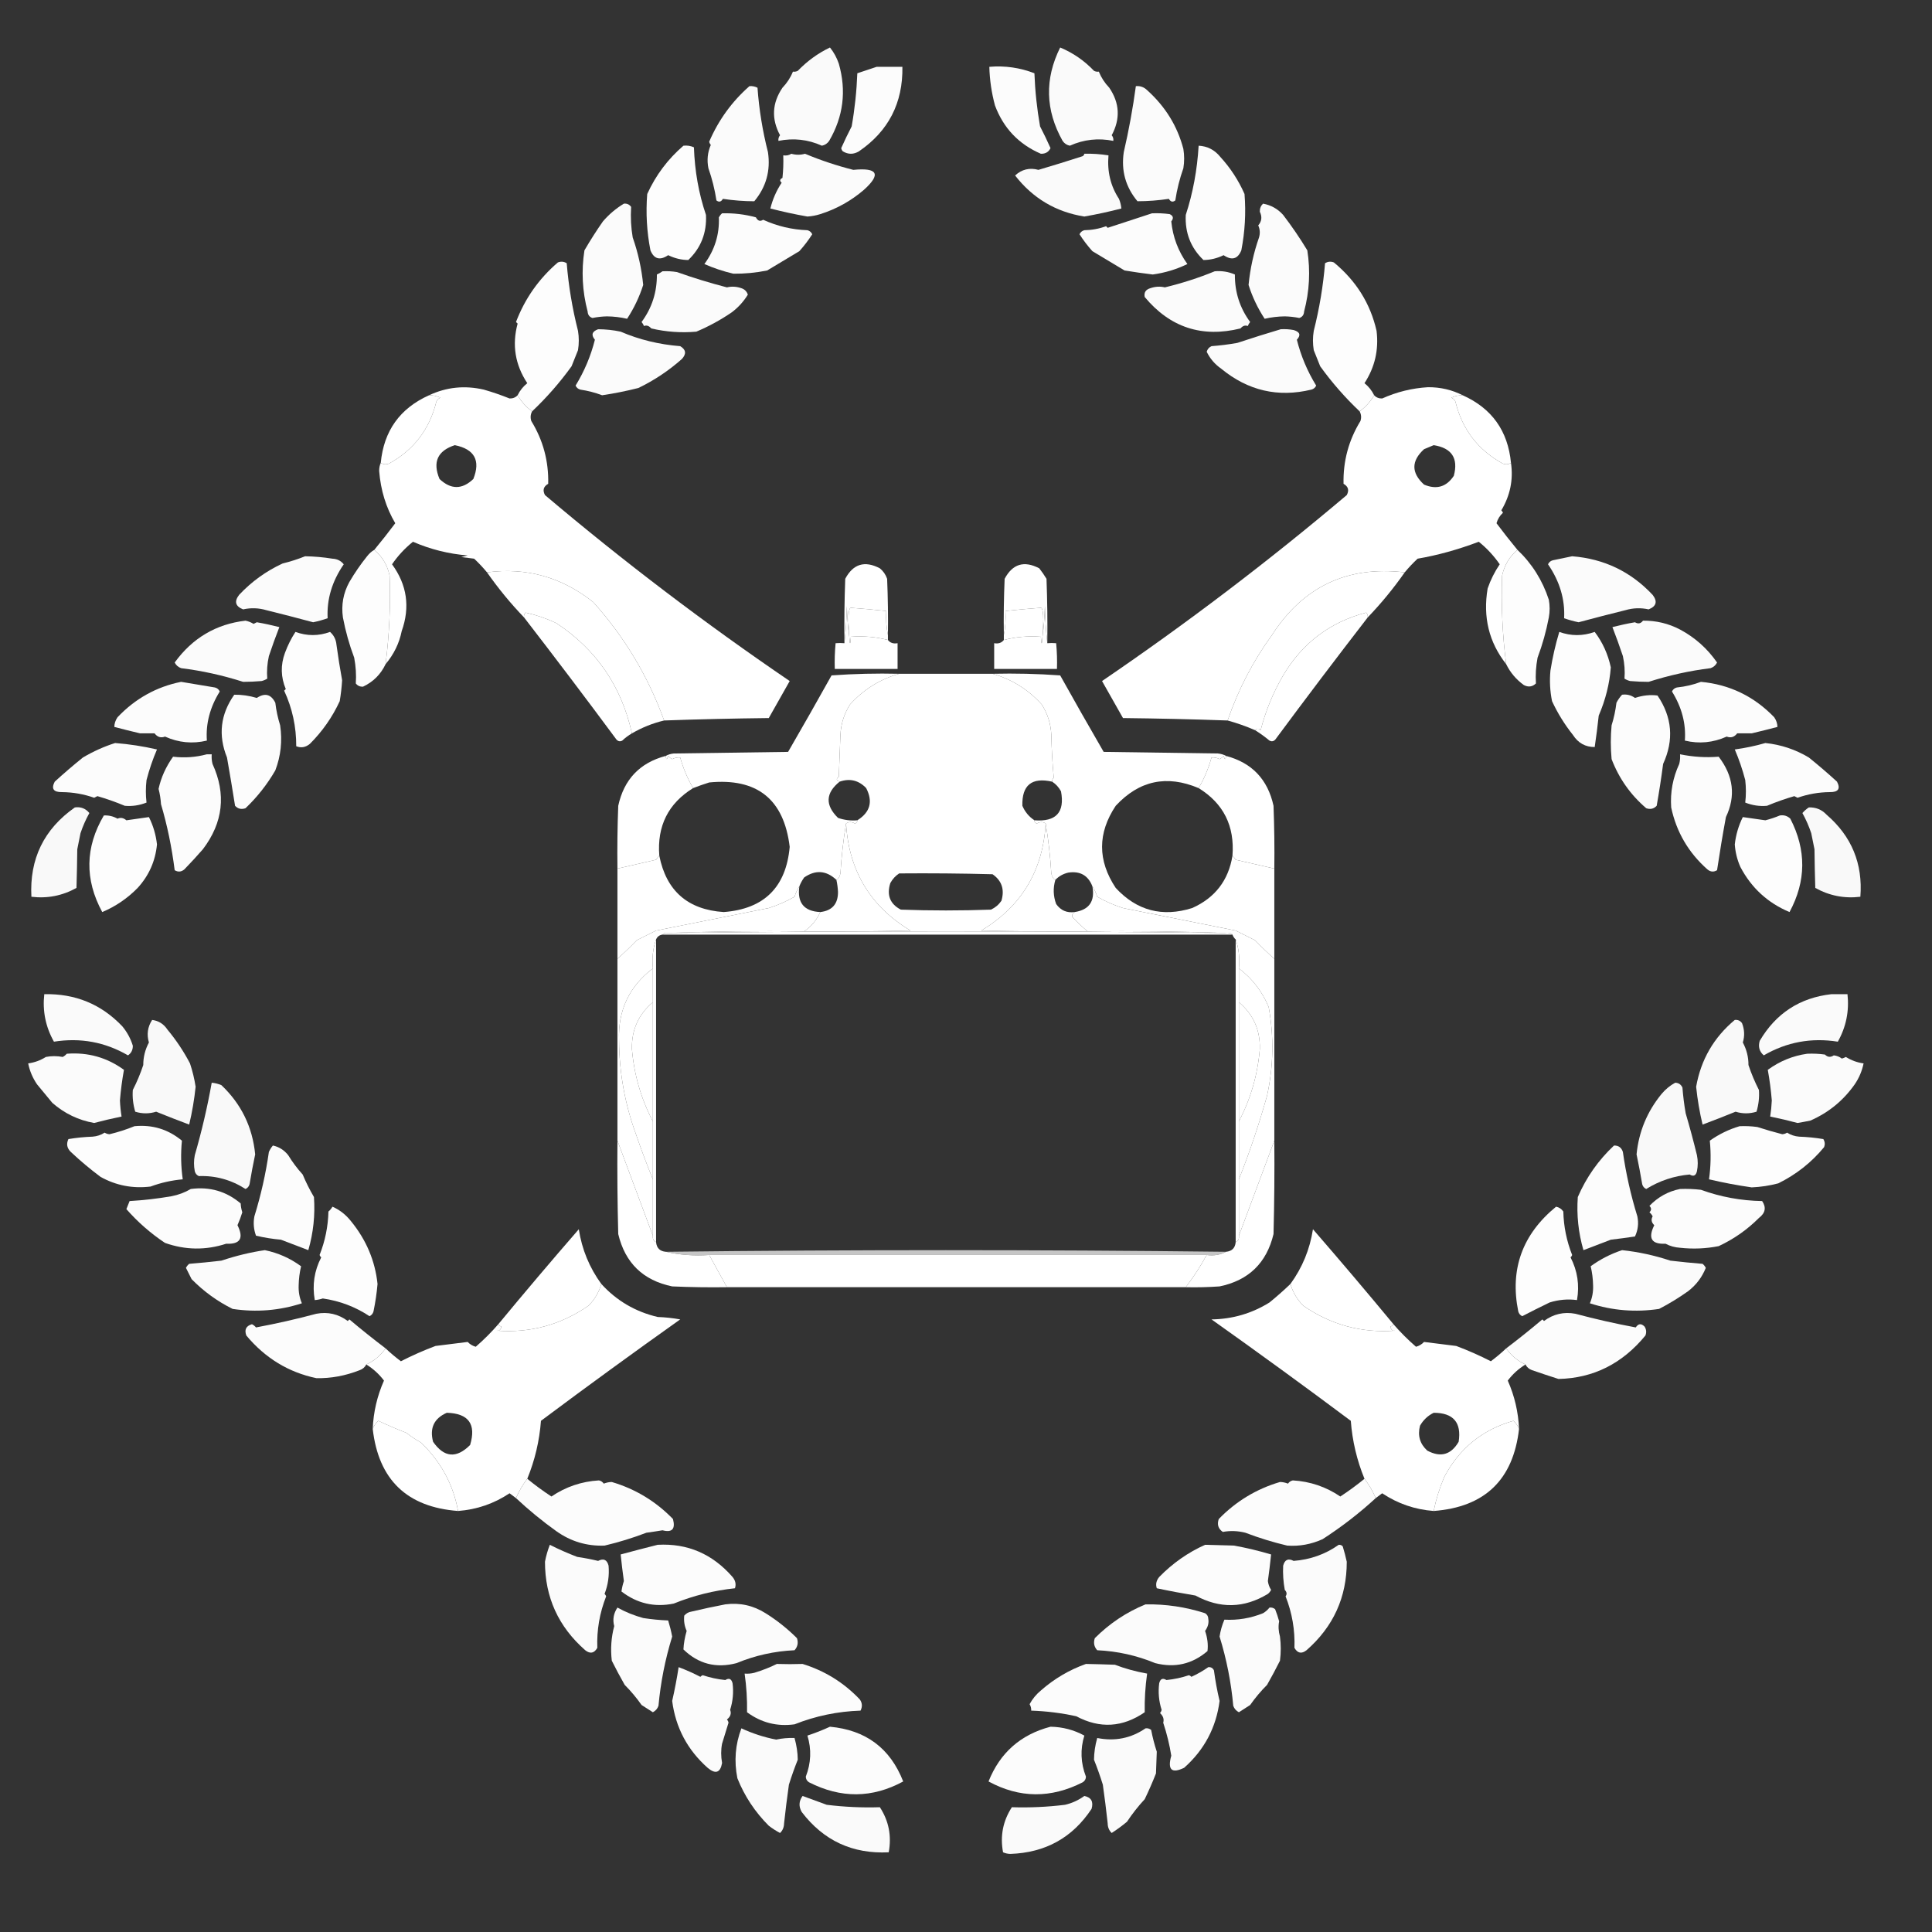 <svg width="75" height="75" viewBox="0 0 75 75" fill="none" xmlns="http://www.w3.org/2000/svg">
<rect x="0" y="0" width="75" height="75" fill="#333333" stroke="none"/>
<path opacity="0.976" fill-rule="evenodd" clip-rule="evenodd" d="M32.219 1.844C32.367 2.026 32.481 2.234 32.562 2.469C32.864 3.525 32.739 4.525 32.188 5.469C32.118 5.57 32.024 5.633 31.906 5.656C31.365 5.413 30.802 5.35 30.219 5.469C30.208 5.386 30.229 5.313 30.281 5.25C29.94 4.616 29.972 4.001 30.375 3.406C30.553 3.219 30.689 3.011 30.781 2.781C30.847 2.791 30.91 2.78 30.969 2.75C31.337 2.369 31.753 2.067 32.219 1.844Z" fill="white"/>
<path opacity="0.976" fill-rule="evenodd" clip-rule="evenodd" d="M41.156 1.844C41.655 2.052 42.093 2.354 42.469 2.75C42.528 2.78 42.59 2.791 42.656 2.781C42.749 3.011 42.884 3.219 43.062 3.406C43.466 4.001 43.497 4.616 43.156 5.25C43.209 5.313 43.229 5.386 43.219 5.469C42.635 5.35 42.073 5.413 41.531 5.656C41.414 5.633 41.32 5.57 41.25 5.469C40.579 4.274 40.548 3.066 41.156 1.844Z" fill="white"/>
<path opacity="0.981" fill-rule="evenodd" clip-rule="evenodd" d="M34.031 2.594C34.365 2.594 34.698 2.594 35.031 2.594C35.054 3.996 34.491 5.09 33.344 5.875C33.135 6 32.927 6 32.719 5.875C32.686 5.84 32.665 5.798 32.656 5.75C32.785 5.46 32.921 5.179 33.062 4.906C33.182 4.225 33.255 3.538 33.281 2.844C33.538 2.759 33.788 2.676 34.031 2.594Z" fill="white"/>
<path opacity="0.981" fill-rule="evenodd" clip-rule="evenodd" d="M38.406 2.594C39.01 2.543 39.593 2.626 40.156 2.844C40.182 3.538 40.255 4.225 40.375 4.906C40.517 5.179 40.652 5.46 40.781 5.75C40.708 5.902 40.583 5.974 40.406 5.969C39.547 5.599 38.954 4.974 38.625 4.094C38.492 3.602 38.419 3.102 38.406 2.594Z" fill="white"/>
<path opacity="0.978" fill-rule="evenodd" clip-rule="evenodd" d="M29.094 3.344C29.204 3.335 29.308 3.356 29.406 3.406C29.467 4.252 29.603 5.086 29.812 5.906C29.919 6.624 29.742 7.259 29.281 7.813C28.872 7.812 28.466 7.78 28.062 7.719C27.995 7.837 27.912 7.858 27.812 7.781C27.747 7.354 27.643 6.937 27.5 6.531C27.437 6.215 27.468 5.913 27.594 5.625C27.561 5.59 27.54 5.548 27.531 5.5C27.893 4.66 28.414 3.941 29.094 3.344Z" fill="white"/>
<path opacity="0.978" fill-rule="evenodd" clip-rule="evenodd" d="M44.094 3.344C44.264 3.329 44.41 3.381 44.531 3.5C45.238 4.135 45.706 4.895 45.938 5.781C45.979 6.031 45.979 6.281 45.938 6.531C45.794 6.937 45.69 7.354 45.625 7.781C45.526 7.858 45.442 7.837 45.375 7.719C44.972 7.78 44.566 7.812 44.156 7.812C43.695 7.259 43.518 6.624 43.625 5.906C43.823 5.05 43.979 4.196 44.094 3.344Z" fill="white"/>
<path opacity="0.985" fill-rule="evenodd" clip-rule="evenodd" d="M26.531 5.656C26.674 5.64 26.81 5.661 26.938 5.719C26.97 6.644 27.126 7.519 27.406 8.344C27.439 9.041 27.21 9.624 26.719 10.094C26.453 10.092 26.193 10.03 25.938 9.906C25.619 10.121 25.39 10.059 25.25 9.719C25.108 8.995 25.067 8.266 25.125 7.531C25.459 6.799 25.928 6.174 26.531 5.656Z" fill="white"/>
<path opacity="0.984" fill-rule="evenodd" clip-rule="evenodd" d="M46.531 5.656C46.874 5.674 47.155 5.82 47.375 6.094C47.766 6.522 48.079 7.001 48.312 7.531C48.371 8.266 48.329 8.995 48.188 9.719C48.047 10.059 47.818 10.121 47.5 9.906C47.245 10.03 46.984 10.092 46.719 10.094C46.227 9.624 45.998 9.041 46.031 8.344C46.309 7.494 46.475 6.598 46.531 5.656Z" fill="white"/>
<path opacity="0.977" fill-rule="evenodd" clip-rule="evenodd" d="M30.719 5.969C30.899 6.019 31.076 6.019 31.25 5.969C31.86 6.224 32.484 6.432 33.125 6.594C34.078 6.5 34.214 6.761 33.531 7.375C33.031 7.802 32.468 8.115 31.844 8.312C31.681 8.364 31.514 8.395 31.344 8.406C30.86 8.321 30.381 8.217 29.906 8.094C29.994 7.735 30.14 7.402 30.344 7.094C30.259 7.02 30.27 6.958 30.375 6.906C30.406 6.615 30.417 6.324 30.406 6.031C30.526 6.049 30.63 6.028 30.719 5.969Z" fill="white"/>
<path opacity="0.976" fill-rule="evenodd" clip-rule="evenodd" d="M42.094 5.969C42.404 5.96 42.716 5.981 43.031 6.031C42.977 6.661 43.113 7.223 43.438 7.719C43.488 7.84 43.52 7.965 43.531 8.094C43.056 8.217 42.577 8.321 42.094 8.406C40.989 8.229 40.093 7.697 39.406 6.812C39.667 6.573 39.969 6.5 40.312 6.594C40.885 6.425 41.458 6.248 42.031 6.062C42.066 6.039 42.087 6.007 42.094 5.969Z" fill="white"/>
<path opacity="0.977" fill-rule="evenodd" clip-rule="evenodd" d="M24.219 7.906C24.337 7.894 24.431 7.935 24.5 8.031C24.475 8.443 24.496 8.839 24.562 9.219C24.771 9.814 24.907 10.429 24.969 11.062C24.82 11.528 24.612 11.965 24.344 12.375C24.093 12.316 23.833 12.285 23.562 12.281C23.372 12.286 23.185 12.306 23 12.344C22.882 12.307 22.82 12.223 22.812 12.094C22.605 11.309 22.563 10.518 22.688 9.719C22.911 9.335 23.15 8.96 23.406 8.594C23.642 8.32 23.913 8.091 24.219 7.906Z" fill="white"/>
<path opacity="0.977" fill-rule="evenodd" clip-rule="evenodd" d="M49.031 7.906C49.341 7.962 49.602 8.108 49.812 8.344C50.15 8.785 50.462 9.243 50.75 9.719C50.874 10.518 50.833 11.309 50.625 12.094C50.618 12.223 50.555 12.307 50.438 12.344C50.253 12.306 50.065 12.286 49.875 12.281C49.605 12.285 49.344 12.316 49.094 12.375C48.825 11.965 48.617 11.528 48.469 11.062C48.531 10.429 48.666 9.814 48.875 9.219C48.923 9.056 48.913 8.9 48.844 8.75C48.981 8.593 49.002 8.416 48.906 8.219C48.902 8.093 48.944 7.989 49.031 7.906Z" fill="white"/>
<path opacity="0.983" fill-rule="evenodd" clip-rule="evenodd" d="M28.031 8.281C28.476 8.268 28.914 8.32 29.344 8.437C29.415 8.576 29.508 8.607 29.625 8.531C30.17 8.779 30.743 8.915 31.344 8.937C31.432 8.96 31.494 9.013 31.531 9.094C31.383 9.325 31.217 9.543 31.031 9.75C30.615 10 30.198 10.25 29.781 10.5C29.346 10.588 28.909 10.63 28.469 10.625C28.079 10.534 27.704 10.409 27.344 10.25C27.745 9.704 27.933 9.099 27.906 8.437C27.941 8.374 27.983 8.322 28.031 8.281Z" fill="white"/>
<path opacity="0.983" fill-rule="evenodd" clip-rule="evenodd" d="M44.719 8.281C44.949 8.271 45.178 8.281 45.406 8.312C45.547 8.378 45.568 8.472 45.469 8.594C45.529 9.201 45.738 9.753 46.094 10.25C45.671 10.456 45.223 10.591 44.75 10.656C44.384 10.612 44.02 10.56 43.656 10.5C43.24 10.25 42.823 10 42.406 9.75C42.221 9.543 42.054 9.325 41.906 9.094C41.943 9.013 42.006 8.96 42.094 8.937C42.387 8.932 42.668 8.88 42.938 8.781C42.958 8.802 42.979 8.823 43 8.844C43.587 8.65 44.16 8.463 44.719 8.281Z" fill="white"/>
<path opacity="0.987" fill-rule="evenodd" clip-rule="evenodd" d="M20.656 15.969C20.423 15.798 20.235 15.59 20.094 15.344C20.182 15.161 20.307 15.005 20.469 14.875C19.996 14.159 19.871 13.388 20.094 12.562C20.073 12.542 20.052 12.521 20.031 12.5C20.376 11.593 20.917 10.822 21.656 10.188C21.778 10.141 21.892 10.152 22 10.219C22.071 11.097 22.217 11.972 22.438 12.844C22.479 13.094 22.479 13.344 22.438 13.594C22.354 13.802 22.271 14.01 22.188 14.219C21.732 14.851 21.222 15.434 20.656 15.969Z" fill="white"/>
<path opacity="0.986" fill-rule="evenodd" clip-rule="evenodd" d="M53.344 15.344C53.202 15.59 53.015 15.798 52.781 15.969C52.216 15.434 51.705 14.851 51.25 14.219C51.167 14.01 51.083 13.802 51 13.594C50.958 13.344 50.958 13.094 51 12.844C51.22 11.972 51.366 11.097 51.438 10.219C51.545 10.152 51.66 10.141 51.781 10.188C52.647 10.903 53.199 11.788 53.438 12.844C53.528 13.581 53.371 14.258 52.969 14.875C53.13 15.005 53.255 15.161 53.344 15.344Z" fill="white"/>
<path opacity="0.979" fill-rule="evenodd" clip-rule="evenodd" d="M25.719 10.531C25.907 10.521 26.095 10.531 26.281 10.562C26.915 10.788 27.561 10.985 28.219 11.156C28.404 11.111 28.591 11.122 28.781 11.188C28.907 11.23 28.99 11.313 29.031 11.438C28.866 11.707 28.658 11.936 28.406 12.125C27.972 12.422 27.514 12.672 27.031 12.875C26.442 12.927 25.858 12.885 25.281 12.75C25.194 12.647 25.101 12.616 25 12.656C24.977 12.599 24.945 12.547 24.906 12.5C25.308 11.956 25.506 11.341 25.5 10.656C25.581 10.62 25.654 10.578 25.719 10.531Z" fill="white"/>
<path opacity="0.979" fill-rule="evenodd" clip-rule="evenodd" d="M47.156 10.531C47.43 10.507 47.69 10.549 47.938 10.656C47.932 11.341 48.13 11.956 48.531 12.5C48.492 12.547 48.461 12.599 48.438 12.656C48.337 12.616 48.243 12.647 48.156 12.75C46.663 13.119 45.423 12.713 44.438 11.531C44.402 11.356 44.475 11.242 44.656 11.188C44.846 11.122 45.034 11.111 45.219 11.156C45.89 10.994 46.536 10.786 47.156 10.531Z" fill="white"/>
<path opacity="0.98" fill-rule="evenodd" clip-rule="evenodd" d="M23.219 12.781C23.513 12.782 23.805 12.813 24.094 12.875C24.814 13.185 25.584 13.373 26.406 13.438C26.632 13.573 26.653 13.74 26.469 13.938C25.956 14.392 25.393 14.767 24.781 15.062C24.315 15.18 23.846 15.274 23.375 15.344C23.105 15.242 22.823 15.169 22.531 15.125C22.443 15.102 22.381 15.05 22.344 14.969C22.686 14.41 22.936 13.816 23.094 13.188C22.94 13.004 22.981 12.868 23.219 12.781Z" fill="white"/>
<path opacity="0.98" fill-rule="evenodd" clip-rule="evenodd" d="M49.719 12.781C49.887 12.771 50.053 12.781 50.219 12.812C50.465 12.886 50.507 13.011 50.344 13.188C50.501 13.816 50.751 14.41 51.094 14.969C51.057 15.05 50.994 15.102 50.906 15.125C49.613 15.438 48.446 15.167 47.406 14.312C47.158 14.138 46.971 13.919 46.844 13.656C46.873 13.554 46.935 13.481 47.031 13.438C47.367 13.412 47.7 13.371 48.031 13.312C48.618 13.118 49.18 12.941 49.719 12.781Z" fill="white"/>
<path opacity="0.998" fill-rule="evenodd" clip-rule="evenodd" d="M20.094 15.344C20.235 15.59 20.423 15.798 20.656 15.969C20.593 16.088 20.583 16.213 20.625 16.344C21.083 17.09 21.302 17.903 21.281 18.781C21.098 18.885 21.056 19.031 21.156 19.219C24.199 21.792 27.366 24.198 30.656 26.438C30.385 26.917 30.115 27.396 29.844 27.875C28.489 27.89 27.134 27.921 25.781 27.969C25.16 26.256 24.243 24.725 23.031 23.375C21.809 22.403 20.434 22.018 18.906 22.219C18.754 22.035 18.587 21.858 18.406 21.688C18.24 21.667 18.073 21.646 17.906 21.625C17.99 21.604 18.073 21.583 18.156 21.562C17.418 21.503 16.709 21.326 16.031 21.031C15.718 21.282 15.447 21.574 15.219 21.906C15.801 22.703 15.926 23.568 15.594 24.5C15.499 24.971 15.291 25.398 14.969 25.781C15.114 24.64 15.166 23.494 15.125 22.344C15.037 21.939 14.84 21.605 14.531 21.344C14.809 21.008 15.08 20.665 15.344 20.312C14.986 19.707 14.778 19.03 14.719 18.281C14.719 18.164 14.74 18.06 14.781 17.969C14.879 18.03 14.983 18.04 15.094 18C16.06 17.471 16.674 16.669 16.938 15.594C16.969 15.521 17.021 15.469 17.094 15.438C16.951 15.372 16.805 15.341 16.656 15.344C17.331 15.027 18.039 14.954 18.781 15.125C19.122 15.223 19.455 15.337 19.781 15.469C19.907 15.473 20.011 15.431 20.094 15.344ZM17.656 17.281C18.422 17.437 18.661 17.875 18.375 18.594C17.94 19.01 17.503 19.01 17.062 18.594C16.787 17.936 16.985 17.499 17.656 17.281Z" fill="white"/>
<path opacity="0.998" fill-rule="evenodd" clip-rule="evenodd" d="M56.781 15.344C56.632 15.341 56.486 15.372 56.344 15.438C56.417 15.469 56.469 15.521 56.5 15.594C56.763 16.669 57.378 17.471 58.344 18C58.454 18.04 58.558 18.03 58.656 17.969C58.751 18.62 58.626 19.234 58.281 19.812C58.31 19.838 58.331 19.87 58.344 19.906C58.222 20.017 58.139 20.153 58.094 20.312C58.358 20.665 58.629 21.008 58.906 21.344C58.598 21.605 58.4 21.939 58.312 22.344C58.271 23.494 58.323 24.64 58.469 25.781C57.802 24.935 57.562 23.956 57.75 22.844C57.865 22.511 58.021 22.198 58.219 21.906C57.99 21.574 57.719 21.282 57.406 21.031C56.592 21.338 55.801 21.557 55.031 21.688C54.85 21.858 54.683 22.035 54.531 22.219C52.309 21.956 50.591 22.769 49.375 24.656C48.638 25.672 48.065 26.776 47.656 27.969C46.303 27.921 44.949 27.89 43.594 27.875C43.323 27.396 43.052 26.917 42.781 26.438C46.071 24.198 49.238 21.792 52.281 19.219C52.381 19.031 52.34 18.885 52.156 18.781C52.136 17.903 52.355 17.09 52.812 16.344C52.855 16.213 52.844 16.088 52.781 15.969C53.015 15.798 53.202 15.59 53.344 15.344C53.426 15.431 53.53 15.473 53.656 15.469C54.222 15.214 54.816 15.068 55.438 15.031C55.918 15.029 56.366 15.133 56.781 15.344ZM55.656 17.281C56.357 17.392 56.618 17.788 56.438 18.469C56.153 18.902 55.768 19.017 55.281 18.812C54.781 18.354 54.781 17.896 55.281 17.438C55.413 17.385 55.538 17.333 55.656 17.281Z" fill="white"/>
<path fill-rule="evenodd" clip-rule="evenodd" d="M16.656 15.344C16.805 15.341 16.951 15.372 17.094 15.438C17.021 15.469 16.969 15.521 16.938 15.594C16.674 16.669 16.06 17.471 15.094 18C14.983 18.04 14.879 18.03 14.781 17.969C14.899 16.727 15.524 15.852 16.656 15.344Z" fill="white"/>
<path fill-rule="evenodd" clip-rule="evenodd" d="M56.781 15.344C57.913 15.852 58.538 16.727 58.656 17.969C58.558 18.03 58.454 18.04 58.344 18C57.378 17.471 56.763 16.669 56.5 15.594C56.469 15.521 56.417 15.469 56.344 15.438C56.486 15.372 56.632 15.341 56.781 15.344Z" fill="white"/>
<path opacity="0.989" fill-rule="evenodd" clip-rule="evenodd" d="M14.531 21.344C14.84 21.605 15.037 21.939 15.125 22.344C15.166 23.494 15.114 24.64 14.969 25.781C14.781 26.178 14.489 26.469 14.094 26.656C13.977 26.663 13.883 26.622 13.812 26.531C13.835 26.202 13.814 25.869 13.75 25.531C13.559 25.023 13.413 24.502 13.312 23.969C13.243 23.483 13.326 23.025 13.562 22.594C13.767 22.243 13.996 21.91 14.25 21.594C14.332 21.488 14.425 21.405 14.531 21.344Z" fill="white"/>
<path opacity="0.989" fill-rule="evenodd" clip-rule="evenodd" d="M58.906 21.344C59.472 21.881 59.878 22.526 60.125 23.281C60.167 23.51 60.167 23.74 60.125 23.969C60.024 24.502 59.879 25.023 59.688 25.531C59.624 25.869 59.603 26.202 59.625 26.531C59.486 26.664 59.33 26.684 59.156 26.594C58.858 26.379 58.628 26.108 58.469 25.781C58.323 24.64 58.271 23.494 58.312 22.344C58.4 21.939 58.598 21.605 58.906 21.344Z" fill="white"/>
<path opacity="0.98" fill-rule="evenodd" clip-rule="evenodd" d="M11.844 21.594C12.2 21.6 12.554 21.631 12.906 21.688C13.088 21.696 13.234 21.769 13.344 21.906C12.889 22.568 12.681 23.266 12.719 24C12.535 24.065 12.348 24.117 12.156 24.156C11.54 23.99 10.935 23.834 10.344 23.688C10.042 23.599 9.74 23.589 9.438 23.656C9.137 23.537 9.085 23.35 9.281 23.094C9.766 22.577 10.329 22.171 10.969 21.875C11.275 21.8 11.567 21.706 11.844 21.594Z" fill="white"/>
<path opacity="0.98" fill-rule="evenodd" clip-rule="evenodd" d="M61.031 21.594C62.27 21.692 63.311 22.192 64.156 23.094C64.352 23.35 64.3 23.537 64 23.656C63.697 23.589 63.396 23.599 63.094 23.688C62.502 23.834 61.898 23.99 61.281 24.156C61.09 24.117 60.902 24.065 60.719 24C60.757 23.266 60.548 22.568 60.094 21.906C60.131 21.825 60.193 21.773 60.281 21.75C60.54 21.698 60.79 21.645 61.031 21.594Z" fill="white"/>
<path fill-rule="evenodd" clip-rule="evenodd" d="M25.781 27.969C25.34 28.074 24.924 28.241 24.531 28.469C24.126 26.638 23.147 25.211 21.594 24.188C21.213 24.008 20.817 23.873 20.406 23.781C20.351 23.833 20.33 23.895 20.344 23.969C19.819 23.423 19.34 22.84 18.906 22.219C20.434 22.018 21.809 22.403 23.031 23.375C24.243 24.725 25.16 26.256 25.781 27.969Z" fill="white"/>
<path fill-rule="evenodd" clip-rule="evenodd" d="M54.531 22.219C54.097 22.84 53.618 23.423 53.094 23.969C53.107 23.895 53.087 23.833 53.031 23.781C51.627 24.153 50.554 24.966 49.812 26.219C49.423 26.885 49.132 27.594 48.938 28.344C48.866 28.27 48.793 28.27 48.719 28.344C48.373 28.194 48.019 28.069 47.656 27.969C48.065 26.776 48.638 25.672 49.375 24.656C50.591 22.769 52.309 21.956 54.531 22.219Z" fill="white"/>
<path fill-rule="evenodd" clip-rule="evenodd" d="M34.469 24.656C34.407 24.356 34.386 24.043 34.406 23.719C33.949 23.669 33.49 23.627 33.031 23.594C32.933 23.611 32.912 23.986 32.969 24.719C32.917 24.334 32.886 23.938 32.875 23.531C32.864 24.021 32.833 24.501 32.781 24.969C32.771 24.135 32.781 23.302 32.812 22.469C33.12 21.89 33.568 21.754 34.156 22.062C34.289 22.171 34.382 22.306 34.438 22.469C34.469 23.198 34.479 23.927 34.469 24.656Z" fill="white"/>
<path fill-rule="evenodd" clip-rule="evenodd" d="M40.656 24.969C40.604 24.501 40.573 24.021 40.562 23.531C40.552 23.938 40.52 24.334 40.469 24.719C40.525 23.986 40.504 23.611 40.406 23.594C39.947 23.627 39.489 23.669 39.031 23.719C39.051 24.043 39.03 24.356 38.969 24.656C38.958 23.927 38.969 23.198 39 22.469C39.308 21.89 39.756 21.754 40.344 22.062C40.445 22.192 40.539 22.328 40.625 22.469C40.656 23.302 40.667 24.135 40.656 24.969Z" fill="white"/>
<path fill-rule="evenodd" clip-rule="evenodd" d="M34.469 24.656C34.469 24.719 34.469 24.781 34.469 24.844C34.007 24.724 33.528 24.682 33.031 24.719C33.01 25.052 32.99 25.052 32.969 24.719C32.912 23.986 32.933 23.611 33.031 23.594C33.49 23.627 33.949 23.669 34.406 23.719C34.386 24.043 34.407 24.356 34.469 24.656Z" fill="white"/>
<path fill-rule="evenodd" clip-rule="evenodd" d="M40.469 24.719C40.448 25.052 40.427 25.052 40.406 24.719C39.91 24.682 39.431 24.724 38.969 24.844C38.969 24.781 38.969 24.719 38.969 24.656C39.03 24.356 39.051 24.043 39.031 23.719C39.489 23.669 39.947 23.627 40.406 23.594C40.504 23.611 40.525 23.986 40.469 24.719Z" fill="white"/>
<path fill-rule="evenodd" clip-rule="evenodd" d="M24.531 28.469C24.397 28.547 24.272 28.64 24.156 28.75C24.076 28.793 24.003 28.782 23.938 28.719C22.754 27.12 21.556 25.537 20.344 23.969C20.33 23.895 20.351 23.833 20.406 23.781C20.817 23.873 21.213 24.008 21.594 24.188C23.147 25.211 24.126 26.638 24.531 28.469Z" fill="white"/>
<path fill-rule="evenodd" clip-rule="evenodd" d="M53.094 23.969C51.882 25.537 50.684 27.12 49.5 28.719C49.434 28.782 49.361 28.793 49.281 28.75C49.1 28.599 48.912 28.463 48.719 28.344C48.793 28.27 48.866 28.27 48.938 28.344C49.132 27.594 49.423 26.885 49.812 26.219C50.554 24.966 51.627 24.153 53.031 23.781C53.087 23.833 53.107 23.895 53.094 23.969Z" fill="white"/>
<path opacity="0.98" fill-rule="evenodd" clip-rule="evenodd" d="M9.531 24.094C9.641 24.117 9.745 24.159 9.844 24.219C9.885 24.198 9.927 24.177 9.969 24.156C10.264 24.207 10.556 24.27 10.844 24.344C10.702 24.709 10.566 25.084 10.438 25.469C10.373 25.763 10.352 26.055 10.375 26.344C10.308 26.387 10.235 26.418 10.156 26.438C9.904 26.459 9.665 26.47 9.438 26.469C8.643 26.215 7.841 26.038 7.031 25.938C6.919 25.898 6.835 25.825 6.781 25.719C7.471 24.769 8.387 24.227 9.531 24.094Z" fill="white"/>
<path opacity="0.98" fill-rule="evenodd" clip-rule="evenodd" d="M63.781 24.094C64.293 24.089 64.772 24.204 65.219 24.438C65.8 24.749 66.279 25.176 66.656 25.719C66.603 25.825 66.519 25.898 66.406 25.938C65.596 26.038 64.794 26.215 64 26.469C63.773 26.47 63.533 26.459 63.281 26.438C63.202 26.418 63.129 26.387 63.062 26.344C63.085 26.055 63.064 25.763 63 25.469C62.871 25.084 62.736 24.709 62.594 24.344C62.881 24.27 63.173 24.207 63.469 24.156C63.592 24.23 63.696 24.209 63.781 24.094Z" fill="white"/>
<path opacity="0.986" fill-rule="evenodd" clip-rule="evenodd" d="M11.469 24.531C11.92 24.694 12.368 24.694 12.812 24.531C12.961 24.662 13.044 24.829 13.062 25.031C13.125 25.494 13.198 25.952 13.281 26.406C13.265 26.679 13.233 26.95 13.188 27.219C12.903 27.837 12.518 28.389 12.031 28.875C11.866 29.013 11.689 29.044 11.5 28.969C11.503 28.212 11.347 27.493 11.031 26.812C11.052 26.792 11.073 26.771 11.094 26.75C10.899 26.285 10.888 25.816 11.062 25.344C11.169 25.055 11.304 24.784 11.469 24.531Z" fill="white"/>
<path opacity="0.986" fill-rule="evenodd" clip-rule="evenodd" d="M60.531 24.531C60.987 24.695 61.445 24.695 61.906 24.531C62.214 24.938 62.422 25.396 62.531 25.906C62.484 26.54 62.327 27.165 62.062 27.781C62.018 28.192 61.966 28.598 61.906 29C61.546 29.002 61.264 28.845 61.062 28.531C60.738 28.124 60.467 27.687 60.25 27.219C60.17 26.825 60.15 26.43 60.188 26.031C60.269 25.523 60.383 25.023 60.531 24.531Z" fill="white"/>
<path fill-rule="evenodd" clip-rule="evenodd" d="M32.969 24.719C32.99 25.052 33.01 25.052 33.031 24.719C33.528 24.682 34.007 24.724 34.469 24.844C34.557 24.957 34.682 24.998 34.844 24.969C34.844 25.302 34.844 25.635 34.844 25.969C34.031 25.969 33.219 25.969 32.406 25.969C32.396 25.635 32.406 25.301 32.438 24.969C32.558 24.959 32.672 24.959 32.781 24.969C32.833 24.501 32.864 24.021 32.875 23.531C32.886 23.938 32.917 24.334 32.969 24.719Z" fill="white"/>
<path fill-rule="evenodd" clip-rule="evenodd" d="M40.656 24.969C40.765 24.959 40.88 24.959 41 24.969C41.031 25.301 41.042 25.635 41.031 25.969C40.219 25.969 39.406 25.969 38.594 25.969C38.594 25.635 38.594 25.302 38.594 24.969C38.755 24.998 38.88 24.957 38.969 24.844C39.431 24.724 39.91 24.682 40.406 24.719C40.427 25.052 40.448 25.052 40.469 24.719C40.52 24.334 40.552 23.938 40.562 23.531C40.573 24.021 40.604 24.501 40.656 24.969Z" fill="white"/>
<path fill-rule="evenodd" clip-rule="evenodd" d="M34.906 26.156C34.161 26.368 33.526 26.764 33 27.344C32.769 27.706 32.644 28.102 32.625 28.531C32.604 29.073 32.583 29.615 32.562 30.156C32.45 30.232 32.461 30.295 32.594 30.344C32.047 30.785 32.026 31.254 32.531 31.75C32.773 31.835 33.023 31.866 33.281 31.844C33.283 31.906 33.252 31.948 33.188 31.969C33.063 31.896 32.948 31.896 32.844 31.969C32.74 32.593 32.667 33.239 32.625 33.906C32.598 34.04 32.545 34.123 32.469 34.156C32.077 33.789 31.66 33.758 31.219 34.062C31.14 34.171 31.078 34.286 31.031 34.406C30.946 34.542 30.884 34.677 30.844 34.812C30.525 34.993 30.192 35.139 29.844 35.25C28.385 35.542 26.927 35.833 25.469 36.125C25.219 36.25 24.969 36.375 24.719 36.5C24.477 36.752 24.227 36.992 23.969 37.219C23.969 36.052 23.969 34.885 23.969 33.719C24.468 33.605 24.968 33.49 25.469 33.375C25.504 33.313 25.546 33.261 25.594 33.219C25.866 34.585 26.7 35.314 28.094 35.406C29.661 35.287 30.515 34.444 30.656 32.875C30.433 31.027 29.391 30.194 27.531 30.375C27.319 30.442 27.111 30.515 26.906 30.594C26.689 30.221 26.522 29.825 26.406 29.406C26.296 29.397 26.192 29.418 26.094 29.469C26.033 29.439 25.981 29.397 25.938 29.344C25.889 29.506 25.858 29.506 25.844 29.344C25.934 29.294 26.039 29.262 26.156 29.25C27.635 29.229 29.115 29.208 30.594 29.188C31.164 28.203 31.727 27.213 32.281 26.219C33.155 26.156 34.03 26.135 34.906 26.156Z" fill="white"/>
<path fill-rule="evenodd" clip-rule="evenodd" d="M34.906 26.156C36.115 26.156 37.323 26.156 38.531 26.156C39.276 26.368 39.912 26.764 40.438 27.344C40.669 27.706 40.794 28.102 40.812 28.531C40.824 29.088 40.855 29.64 40.906 30.188C40.859 30.229 40.838 30.282 40.844 30.344C40.053 30.166 39.667 30.479 39.688 31.281C39.79 31.519 39.946 31.706 40.156 31.844C40.154 31.906 40.186 31.948 40.25 31.969C40.375 31.896 40.489 31.896 40.594 31.969C40.486 33.801 39.652 35.186 38.094 36.125C39.469 36.156 40.844 36.167 42.219 36.156C44 36.136 45.771 36.156 47.531 36.219C40.323 36.135 33.115 36.135 25.906 36.219C27.666 36.156 29.437 36.136 31.219 36.156C32.594 36.167 33.969 36.156 35.344 36.125C33.785 35.186 32.952 33.801 32.844 31.969C32.948 31.896 33.063 31.896 33.188 31.969C33.252 31.948 33.283 31.906 33.281 31.844C33.78 31.533 33.895 31.116 33.625 30.594C33.336 30.291 32.992 30.207 32.594 30.344C32.461 30.295 32.45 30.232 32.562 30.156C32.583 29.615 32.604 29.073 32.625 28.531C32.644 28.102 32.769 27.706 33 27.344C33.526 26.764 34.161 26.368 34.906 26.156ZM34.906 33.906C36.115 33.896 37.323 33.906 38.531 33.938C38.89 34.187 39.004 34.531 38.875 34.969C38.771 35.12 38.636 35.234 38.469 35.312C37.302 35.354 36.135 35.354 34.969 35.312C34.55 35.093 34.415 34.749 34.562 34.281C34.648 34.124 34.762 33.999 34.906 33.906Z" fill="white"/>
<path fill-rule="evenodd" clip-rule="evenodd" d="M38.531 26.156C39.407 26.135 40.282 26.156 41.156 26.219C41.711 27.213 42.273 28.203 42.844 29.188C44.323 29.208 45.802 29.229 47.281 29.25C47.399 29.262 47.503 29.294 47.594 29.344C47.58 29.506 47.549 29.506 47.5 29.344C47.457 29.397 47.405 29.439 47.344 29.469C47.246 29.418 47.141 29.397 47.031 29.406C46.915 29.825 46.749 30.221 46.531 30.594C45.293 30.071 44.22 30.3 43.312 31.281C42.605 32.341 42.605 33.404 43.312 34.469C44.132 35.354 45.121 35.614 46.281 35.25C47.169 34.852 47.69 34.175 47.844 33.219C47.892 33.261 47.933 33.313 47.969 33.375C48.47 33.49 48.97 33.605 49.469 33.719C49.469 34.885 49.469 36.052 49.469 37.219C49.211 36.992 48.961 36.752 48.719 36.5C48.469 36.375 48.219 36.25 47.969 36.125C46.51 35.833 45.052 35.542 43.594 35.25C43.246 35.139 42.912 34.993 42.594 34.812C42.554 34.677 42.492 34.542 42.406 34.406C42.241 33.982 41.928 33.805 41.469 33.875C41.272 33.921 41.105 34.015 40.969 34.156C40.892 34.123 40.84 34.04 40.812 33.906C40.771 33.239 40.698 32.593 40.594 31.969C40.489 31.896 40.375 31.896 40.25 31.969C40.186 31.948 40.154 31.906 40.156 31.844C40.997 31.909 41.341 31.534 41.188 30.719C41.102 30.561 40.988 30.436 40.844 30.344C40.838 30.282 40.859 30.229 40.906 30.188C40.855 29.64 40.824 29.088 40.812 28.531C40.794 28.102 40.669 27.706 40.438 27.344C39.912 26.764 39.276 26.368 38.531 26.156Z" fill="white"/>
<path opacity="0.981" fill-rule="evenodd" clip-rule="evenodd" d="M7.031 26.469C7.467 26.541 7.905 26.614 8.344 26.688C8.432 26.71 8.494 26.763 8.531 26.844C8.151 27.456 7.984 28.091 8.031 28.75C7.475 28.883 6.934 28.831 6.406 28.594C6.248 28.656 6.112 28.615 6 28.469C5.812 28.469 5.625 28.469 5.438 28.469C5.102 28.39 4.769 28.306 4.438 28.219C4.44 28.088 4.481 27.963 4.562 27.844C5.251 27.119 6.074 26.661 7.031 26.469Z" fill="white"/>
<path opacity="0.981" fill-rule="evenodd" clip-rule="evenodd" d="M66.031 26.469C67.144 26.573 68.093 27.032 68.875 27.844C68.956 27.963 68.998 28.088 69 28.219C68.669 28.306 68.336 28.39 68 28.469C67.812 28.469 67.625 28.469 67.438 28.469C67.325 28.615 67.19 28.656 67.031 28.594C66.504 28.831 65.963 28.883 65.406 28.75C65.454 28.091 65.287 27.456 64.906 26.844C64.943 26.763 65.006 26.71 65.094 26.688C65.424 26.654 65.736 26.581 66.031 26.469Z" fill="white"/>
<path opacity="0.982" fill-rule="evenodd" clip-rule="evenodd" d="M9.094 26.969C9.38 26.964 9.671 27.006 9.969 27.094C10.283 26.887 10.522 26.95 10.688 27.281C10.723 27.58 10.786 27.872 10.875 28.156C10.965 28.761 10.902 29.344 10.688 29.906C10.372 30.451 9.986 30.941 9.531 31.375C9.373 31.431 9.238 31.4 9.125 31.281C9.027 30.661 8.923 30.036 8.812 29.406C8.463 28.543 8.557 27.73 9.094 26.969Z" fill="white"/>
<path opacity="0.982" fill-rule="evenodd" clip-rule="evenodd" d="M62.969 26.969C63.155 26.944 63.322 26.986 63.469 27.094C63.767 26.994 64.059 26.963 64.344 27C64.915 27.842 64.988 28.727 64.562 29.656C64.49 30.206 64.407 30.747 64.312 31.281C64.199 31.4 64.064 31.431 63.906 31.375C63.297 30.855 62.849 30.219 62.562 29.469C62.521 29.031 62.521 28.594 62.562 28.156C62.652 27.872 62.714 27.58 62.75 27.281C62.81 27.165 62.883 27.061 62.969 26.969Z" fill="white"/>
<path opacity="0.981" fill-rule="evenodd" clip-rule="evenodd" d="M4.469 28.844C5.017 28.887 5.559 28.97 6.094 29.094C5.93 29.474 5.795 29.87 5.688 30.281C5.654 30.578 5.654 30.869 5.688 31.156C5.411 31.265 5.129 31.307 4.844 31.281C4.484 31.131 4.13 31.006 3.781 30.906C3.74 30.927 3.698 30.948 3.656 30.969C3.253 30.827 2.836 30.754 2.406 30.75C2.075 30.754 1.981 30.619 2.125 30.344C2.48 30.02 2.845 29.707 3.219 29.406C3.619 29.169 4.036 28.982 4.469 28.844Z" fill="white"/>
<path opacity="0.981" fill-rule="evenodd" clip-rule="evenodd" d="M68.531 28.844C69.135 28.906 69.698 29.094 70.219 29.406C70.593 29.707 70.957 30.02 71.312 30.344C71.456 30.619 71.362 30.754 71.031 30.75C70.601 30.754 70.185 30.827 69.781 30.969C69.739 30.948 69.698 30.927 69.656 30.906C69.308 31.006 68.953 31.131 68.594 31.281C68.308 31.307 68.027 31.265 67.75 31.156C67.784 30.869 67.784 30.578 67.75 30.281C67.642 29.87 67.507 29.474 67.344 29.094C67.753 29.038 68.149 28.955 68.531 28.844Z" fill="white"/>
<path opacity="0.982" fill-rule="evenodd" clip-rule="evenodd" d="M8.031 29.281C8.094 29.281 8.156 29.281 8.219 29.281C8.209 29.408 8.219 29.533 8.25 29.656C8.787 30.83 8.662 31.934 7.875 32.969C7.643 33.235 7.403 33.495 7.156 33.75C7.036 33.85 6.911 33.86 6.781 33.781C6.668 32.886 6.491 32.032 6.25 31.219C6.237 31.015 6.206 30.817 6.156 30.625C6.251 30.184 6.439 29.767 6.719 29.375C7.168 29.428 7.605 29.397 8.031 29.281Z" fill="white"/>
<path opacity="0.982" fill-rule="evenodd" clip-rule="evenodd" d="M65.219 29.281C65.717 29.384 66.217 29.415 66.719 29.375C67.294 30.124 67.388 30.905 67 31.719C66.873 32.405 66.759 33.092 66.656 33.781C66.526 33.86 66.401 33.85 66.281 33.75C65.546 33.099 65.077 32.297 64.875 31.344C64.835 30.757 64.939 30.195 65.188 29.656C65.219 29.533 65.229 29.408 65.219 29.281Z" fill="white"/>
<path fill-rule="evenodd" clip-rule="evenodd" d="M25.844 29.344C25.858 29.506 25.889 29.506 25.938 29.344C25.981 29.397 26.033 29.439 26.094 29.469C26.192 29.418 26.296 29.397 26.406 29.406C26.522 29.825 26.689 30.221 26.906 30.594C25.941 31.191 25.503 32.066 25.594 33.219C25.546 33.261 25.504 33.313 25.469 33.375C24.968 33.49 24.468 33.605 23.969 33.719C23.958 32.906 23.969 32.093 24 31.281C24.223 30.256 24.838 29.61 25.844 29.344Z" fill="white"/>
<path fill-rule="evenodd" clip-rule="evenodd" d="M47.594 29.344C48.6 29.61 49.214 30.256 49.438 31.281C49.469 32.093 49.479 32.906 49.469 33.719C48.97 33.605 48.47 33.49 47.969 33.375C47.933 33.313 47.892 33.261 47.844 33.219C47.934 32.066 47.497 31.191 46.531 30.594C46.749 30.221 46.915 29.825 47.031 29.406C47.141 29.397 47.246 29.418 47.344 29.469C47.405 29.439 47.457 29.397 47.5 29.344C47.549 29.506 47.58 29.506 47.594 29.344Z" fill="white"/>
<path opacity="0.968" fill-rule="evenodd" clip-rule="evenodd" d="M2.906 31.344C3.135 31.312 3.323 31.385 3.469 31.562C3.329 31.814 3.215 32.075 3.125 32.344C3.083 32.552 3.042 32.76 3 32.969C2.994 33.471 2.984 33.971 2.969 34.469C2.422 34.773 1.838 34.887 1.219 34.812C1.142 33.343 1.705 32.187 2.906 31.344Z" fill="white"/>
<path opacity="0.968" fill-rule="evenodd" clip-rule="evenodd" d="M70.219 31.344C70.49 31.334 70.719 31.427 70.906 31.625C71.881 32.466 72.319 33.529 72.219 34.812C71.599 34.887 71.016 34.773 70.469 34.469C70.454 33.971 70.443 33.471 70.438 32.969C70.396 32.76 70.354 32.552 70.312 32.344C70.222 32.075 70.108 31.814 69.969 31.562C70.046 31.475 70.129 31.402 70.219 31.344Z" fill="white"/>
<path opacity="0.985" fill-rule="evenodd" clip-rule="evenodd" d="M4.031 31.656C4.22 31.646 4.398 31.688 4.562 31.781C4.679 31.727 4.794 31.748 4.906 31.844C5.198 31.802 5.49 31.76 5.781 31.719C5.948 32.052 6.052 32.406 6.094 32.781C6.032 33.426 5.782 33.989 5.344 34.469C4.945 34.876 4.487 35.188 3.969 35.406C3.283 34.142 3.303 32.892 4.031 31.656Z" fill="white"/>
<path opacity="0.985" fill-rule="evenodd" clip-rule="evenodd" d="M69.094 31.656C69.252 31.631 69.388 31.673 69.5 31.781C70.127 32.997 70.118 34.206 69.469 35.406C68.625 35.052 67.989 34.469 67.562 33.656C67.439 33.381 67.366 33.089 67.344 32.781C67.386 32.406 67.49 32.052 67.656 31.719C67.948 31.76 68.239 31.802 68.531 31.844C68.722 31.796 68.91 31.733 69.094 31.656Z" fill="white"/>
<path fill-rule="evenodd" clip-rule="evenodd" d="M32.844 31.969C32.952 33.801 33.785 35.186 35.344 36.125C33.969 36.156 32.594 36.167 31.219 36.156C31.498 35.961 31.706 35.711 31.844 35.406C32.304 35.352 32.533 35.091 32.531 34.625C32.523 34.466 32.503 34.309 32.469 34.156C32.545 34.123 32.598 34.04 32.625 33.906C32.667 33.239 32.74 32.593 32.844 31.969Z" fill="white"/>
<path fill-rule="evenodd" clip-rule="evenodd" d="M40.594 31.969C40.698 32.593 40.771 33.239 40.812 33.906C40.84 34.04 40.892 34.123 40.969 34.156C40.875 34.473 40.886 34.785 41 35.094C41.176 35.343 41.416 35.447 41.719 35.406C41.641 35.451 41.61 35.513 41.625 35.594C41.816 35.796 42.014 35.983 42.219 36.156C40.844 36.167 39.469 36.156 38.094 36.125C39.652 35.186 40.486 33.801 40.594 31.969Z" fill="white"/>
<path fill-rule="evenodd" clip-rule="evenodd" d="M47.531 36.219C47.69 36.197 47.794 36.218 47.844 36.281C40.469 36.281 33.094 36.281 25.719 36.281C25.763 36.225 25.826 36.204 25.906 36.219C33.115 36.135 40.323 36.135 47.531 36.219Z" fill="white"/>
<path fill-rule="evenodd" clip-rule="evenodd" d="M31.031 34.406C30.94 35.044 31.211 35.377 31.844 35.406C31.706 35.711 31.498 35.961 31.219 36.156C29.437 36.136 27.666 36.156 25.906 36.219C25.826 36.204 25.763 36.225 25.719 36.281C25.598 36.298 25.515 36.361 25.469 36.469C25.347 36.817 25.305 37.192 25.344 37.594C24.427 38.292 23.989 39.219 24.031 40.375C24.038 41.632 24.256 42.851 24.688 44.031C24.892 44.627 25.111 45.21 25.344 45.781C25.344 46.51 25.344 47.24 25.344 47.969C24.885 46.74 24.427 45.51 23.969 44.281C23.969 41.927 23.969 39.573 23.969 37.219C24.227 36.992 24.477 36.752 24.719 36.5C24.969 36.375 25.219 36.25 25.469 36.125C26.927 35.833 28.385 35.542 29.844 35.25C30.192 35.139 30.525 34.993 30.844 34.812C30.884 34.677 30.946 34.542 31.031 34.406Z" fill="white"/>
<path fill-rule="evenodd" clip-rule="evenodd" d="M42.406 34.406C42.492 34.542 42.554 34.677 42.594 34.812C42.912 34.993 43.246 35.139 43.594 35.25C45.052 35.542 46.51 35.833 47.969 36.125C48.219 36.25 48.469 36.375 48.719 36.5C48.961 36.752 49.211 36.992 49.469 37.219C49.469 39.573 49.469 41.927 49.469 44.281C49.01 45.51 48.552 46.74 48.094 47.969C48.094 47.24 48.094 46.51 48.094 45.781C48.513 44.723 48.877 43.639 49.188 42.531C49.437 41.386 49.458 40.24 49.25 39.094C48.999 38.488 48.614 37.988 48.094 37.594C48.133 37.192 48.091 36.817 47.969 36.469C47.912 36.419 47.871 36.357 47.844 36.281C47.794 36.218 47.69 36.197 47.531 36.219C45.771 36.156 44 36.136 42.219 36.156C42.014 35.983 41.816 35.796 41.625 35.594C41.61 35.513 41.641 35.451 41.719 35.406C42.285 35.317 42.514 34.984 42.406 34.406Z" fill="white"/>
<path fill-rule="evenodd" clip-rule="evenodd" d="M25.344 37.594C25.344 38.031 25.344 38.469 25.344 38.906C24.786 39.377 24.515 39.981 24.531 40.719C24.614 41.716 24.885 42.654 25.344 43.531C25.344 44.281 25.344 45.031 25.344 45.781C25.111 45.21 24.892 44.627 24.688 44.031C24.256 42.851 24.038 41.632 24.031 40.375C23.989 39.219 24.427 38.292 25.344 37.594Z" fill="white"/>
<path fill-rule="evenodd" clip-rule="evenodd" d="M48.094 37.594C48.614 37.988 48.999 38.488 49.25 39.094C49.458 40.24 49.437 41.386 49.188 42.531C48.877 43.639 48.513 44.723 48.094 45.781C48.094 45.031 48.094 44.281 48.094 43.531C48.553 42.654 48.824 41.716 48.906 40.719C48.923 39.981 48.652 39.377 48.094 38.906C48.094 38.469 48.094 38.031 48.094 37.594Z" fill="white"/>
<path fill-rule="evenodd" clip-rule="evenodd" d="M25.469 36.469C25.469 40.385 25.469 44.302 25.469 48.219C25.369 48.17 25.327 48.086 25.344 47.969C25.344 47.24 25.344 46.51 25.344 45.781C25.344 45.031 25.344 44.281 25.344 43.531C25.344 41.99 25.344 40.448 25.344 38.906C25.344 38.469 25.344 38.031 25.344 37.594C25.305 37.192 25.347 36.817 25.469 36.469Z" fill="white"/>
<path fill-rule="evenodd" clip-rule="evenodd" d="M47.969 36.469C48.091 36.817 48.133 37.192 48.094 37.594C48.094 38.031 48.094 38.469 48.094 38.906C48.094 40.448 48.094 41.99 48.094 43.531C48.094 44.281 48.094 45.031 48.094 45.781C48.094 46.51 48.094 47.24 48.094 47.969C48.111 48.086 48.069 48.17 47.969 48.219C47.969 44.302 47.969 40.385 47.969 36.469Z" fill="white"/>
<path opacity="0.976" fill-rule="evenodd" clip-rule="evenodd" d="M1.719 38.594C2.925 38.568 3.935 38.984 4.75 39.844C4.936 40.069 5.071 40.319 5.156 40.594C5.159 40.755 5.097 40.88 4.969 40.969C4.08 40.452 3.122 40.275 2.094 40.438C1.771 39.865 1.646 39.25 1.719 38.594Z" fill="white"/>
<path opacity="0.976" fill-rule="evenodd" clip-rule="evenodd" d="M71.094 38.594C71.302 38.594 71.511 38.594 71.719 38.594C71.791 39.25 71.666 39.865 71.344 40.438C70.316 40.275 69.358 40.452 68.469 40.969C68.297 40.819 68.246 40.632 68.312 40.406C68.941 39.337 69.869 38.733 71.094 38.594Z" fill="white"/>
<path fill-rule="evenodd" clip-rule="evenodd" d="M25.344 38.906C25.344 40.448 25.344 41.99 25.344 43.531C24.885 42.654 24.614 41.716 24.531 40.719C24.515 39.981 24.786 39.377 25.344 38.906Z" fill="white"/>
<path fill-rule="evenodd" clip-rule="evenodd" d="M48.094 38.906C48.652 39.377 48.923 39.981 48.906 40.719C48.824 41.716 48.553 42.654 48.094 43.531C48.094 41.99 48.094 40.448 48.094 38.906Z" fill="white"/>
<path opacity="0.969" fill-rule="evenodd" clip-rule="evenodd" d="M5.906 39.594C6.158 39.626 6.356 39.751 6.5 39.969C6.839 40.376 7.131 40.814 7.375 41.281C7.474 41.578 7.547 41.88 7.594 42.188C7.543 42.684 7.459 43.173 7.344 43.656C6.918 43.497 6.491 43.33 6.062 43.156C5.792 43.24 5.521 43.24 5.25 43.156C5.166 42.874 5.135 42.593 5.156 42.312C5.315 42.003 5.45 41.68 5.562 41.344C5.561 41.036 5.634 40.745 5.781 40.469C5.689 40.156 5.731 39.864 5.906 39.594Z" fill="white"/>
<path opacity="0.969" fill-rule="evenodd" clip-rule="evenodd" d="M67.344 39.594C67.462 39.581 67.556 39.623 67.625 39.719C67.722 39.968 67.733 40.218 67.656 40.469C67.804 40.745 67.877 41.036 67.875 41.344C67.987 41.68 68.123 42.003 68.281 42.312C68.302 42.593 68.271 42.874 68.188 43.156C67.917 43.24 67.646 43.24 67.375 43.156C66.947 43.33 66.519 43.497 66.094 43.656C65.978 43.173 65.895 42.684 65.844 42.188C66.029 41.138 66.529 40.274 67.344 39.594Z" fill="white"/>
<path opacity="0.978" fill-rule="evenodd" clip-rule="evenodd" d="M2.594 40.906C3.415 40.843 4.154 41.052 4.812 41.531C4.741 41.919 4.689 42.315 4.656 42.719C4.665 42.929 4.686 43.138 4.719 43.344C4.345 43.421 3.99 43.504 3.656 43.594C3.043 43.485 2.501 43.225 2.031 42.812C1.833 42.573 1.635 42.333 1.438 42.094C1.268 41.846 1.153 41.575 1.094 41.281C1.34 41.248 1.569 41.164 1.781 41.031C1.992 40.989 2.211 40.989 2.438 41.031C2.5 40.996 2.552 40.954 2.594 40.906Z" fill="white"/>
<path opacity="0.978" fill-rule="evenodd" clip-rule="evenodd" d="M70.156 40.906C70.386 40.896 70.616 40.906 70.844 40.938C70.948 41.043 71.062 41.053 71.188 40.969C71.304 40.982 71.408 41.023 71.5 41.094C71.554 41.079 71.607 41.058 71.656 41.031C71.869 41.164 72.097 41.248 72.344 41.281C72.284 41.575 72.169 41.846 72 42.094C71.559 42.722 70.986 43.191 70.281 43.5C70.116 43.535 69.949 43.566 69.781 43.594C69.447 43.504 69.093 43.421 68.719 43.344C68.751 43.138 68.772 42.929 68.781 42.719C68.748 42.315 68.696 41.919 68.625 41.531C69.088 41.193 69.598 40.985 70.156 40.906Z" fill="white"/>
<path opacity="0.969" fill-rule="evenodd" clip-rule="evenodd" d="M8.219 42.031C8.348 42.043 8.473 42.074 8.594 42.125C9.365 42.855 9.802 43.751 9.906 44.812C9.825 45.196 9.752 45.582 9.688 45.969C9.665 46.057 9.612 46.119 9.531 46.156C8.972 45.799 8.367 45.632 7.719 45.656C7.638 45.619 7.585 45.557 7.562 45.469C7.521 45.26 7.521 45.052 7.562 44.844C7.831 43.916 8.05 42.978 8.219 42.031Z" fill="white"/>
<path opacity="0.969" fill-rule="evenodd" clip-rule="evenodd" d="M65.031 42.031C65.162 42.035 65.256 42.098 65.312 42.219C65.338 42.554 65.379 42.888 65.438 43.219C65.597 43.76 65.743 44.302 65.875 44.844C65.917 45.052 65.917 45.26 65.875 45.469C65.832 45.642 65.738 45.683 65.594 45.594C64.986 45.648 64.424 45.836 63.906 46.156C63.825 46.119 63.773 46.057 63.75 45.969C63.685 45.582 63.612 45.196 63.531 44.812C63.618 43.934 63.941 43.153 64.5 42.469C64.652 42.287 64.829 42.141 65.031 42.031Z" fill="white"/>
<path opacity="0.985" fill-rule="evenodd" clip-rule="evenodd" d="M5.219 43.719C5.915 43.651 6.529 43.839 7.062 44.281C7.013 44.781 7.023 45.281 7.094 45.781C6.665 45.819 6.248 45.912 5.844 46.062C5.154 46.146 4.508 46.021 3.906 45.688C3.501 45.386 3.116 45.063 2.75 44.719C2.599 44.573 2.568 44.406 2.656 44.219C2.967 44.167 3.279 44.136 3.594 44.125C3.765 44.112 3.921 44.06 4.062 43.969C4.118 44.005 4.181 44.026 4.25 44.031C4.587 43.95 4.91 43.846 5.219 43.719Z" fill="white"/>
<path opacity="0.985" fill-rule="evenodd" clip-rule="evenodd" d="M67.531 43.719C67.761 43.708 67.991 43.719 68.219 43.75C68.539 43.853 68.862 43.947 69.188 44.031C69.257 44.026 69.319 44.005 69.375 43.969C69.517 44.06 69.673 44.112 69.844 44.125C70.158 44.136 70.471 44.167 70.781 44.219C70.843 44.319 70.853 44.423 70.812 44.531C70.321 45.127 69.727 45.595 69.031 45.938C68.693 46.027 68.349 46.079 68 46.094C67.441 46.014 66.889 45.91 66.344 45.781C66.414 45.281 66.424 44.781 66.375 44.281C66.734 44.027 67.119 43.84 67.531 43.719Z" fill="white"/>
<path fill-rule="evenodd" clip-rule="evenodd" d="M23.969 44.281C24.427 45.51 24.885 46.74 25.344 47.969C25.327 48.086 25.369 48.17 25.469 48.219C25.49 48.448 25.615 48.573 25.844 48.594C26.382 48.717 26.944 48.759 27.531 48.719C27.76 49.135 27.99 49.552 28.219 49.969C27.51 49.979 26.802 49.969 26.094 49.938C24.965 49.705 24.267 49.028 24 47.906C23.969 46.698 23.958 45.49 23.969 44.281Z" fill="white"/>
<path fill-rule="evenodd" clip-rule="evenodd" d="M49.469 44.281C49.479 45.49 49.469 46.698 49.438 47.906C49.17 49.028 48.472 49.705 47.344 49.938C46.907 49.969 46.469 49.979 46.031 49.969C46.334 49.572 46.605 49.155 46.844 48.719C47.123 48.756 47.373 48.714 47.594 48.594C47.823 48.573 47.948 48.448 47.969 48.219C48.069 48.17 48.111 48.086 48.094 47.969C48.552 46.74 49.01 45.51 49.469 44.281Z" fill="white"/>
<path opacity="0.981" fill-rule="evenodd" clip-rule="evenodd" d="M10.594 44.469C10.833 44.521 11.031 44.646 11.188 44.844C11.351 45.111 11.538 45.361 11.75 45.594C11.877 45.897 12.023 46.188 12.188 46.469C12.237 47.171 12.164 47.858 11.969 48.531C11.62 48.399 11.265 48.264 10.906 48.125C10.577 48.096 10.254 48.044 9.938 47.969C9.848 47.725 9.827 47.475 9.875 47.219C10.13 46.393 10.318 45.559 10.438 44.719C10.479 44.626 10.531 44.543 10.594 44.469Z" fill="white"/>
<path opacity="0.981" fill-rule="evenodd" clip-rule="evenodd" d="M62.656 44.469C62.831 44.466 62.946 44.549 63 44.719C63.119 45.559 63.307 46.393 63.562 47.219C63.618 47.492 63.587 47.752 63.469 48C63.157 48.047 62.844 48.088 62.531 48.125C62.172 48.264 61.818 48.399 61.469 48.531C61.273 47.858 61.2 47.171 61.25 46.469C61.58 45.704 62.049 45.038 62.656 44.469Z" fill="white"/>
<path opacity="0.981" fill-rule="evenodd" clip-rule="evenodd" d="M7.406 46.156C8.143 46.059 8.789 46.247 9.344 46.719C9.348 46.83 9.369 46.944 9.406 47.062C9.356 47.225 9.294 47.392 9.219 47.562C9.472 48.069 9.326 48.308 8.781 48.281C7.988 48.54 7.196 48.529 6.406 48.25C5.846 47.877 5.346 47.439 4.906 46.938C4.948 46.833 4.99 46.729 5.031 46.625C5.577 46.593 6.118 46.531 6.656 46.438C6.929 46.385 7.179 46.291 7.406 46.156Z" fill="white"/>
<path opacity="0.981" fill-rule="evenodd" clip-rule="evenodd" d="M65.219 46.156C65.491 46.146 65.761 46.156 66.031 46.188C66.797 46.466 67.588 46.611 68.406 46.625C68.573 46.871 68.532 47.09 68.281 47.281C67.824 47.739 67.303 48.103 66.719 48.375C66.224 48.473 65.724 48.494 65.219 48.438C65.017 48.425 64.829 48.373 64.656 48.281C64.111 48.308 63.966 48.069 64.219 47.562C64.108 47.458 64.087 47.343 64.156 47.219C64.126 47.158 64.085 47.106 64.031 47.062C64.114 46.979 64.114 46.896 64.031 46.812C64.365 46.466 64.761 46.247 65.219 46.156Z" fill="white"/>
<path opacity="0.986" fill-rule="evenodd" clip-rule="evenodd" d="M12.906 46.844C13.186 46.966 13.426 47.154 13.625 47.406C14.217 48.13 14.561 48.942 14.656 49.844C14.625 50.201 14.572 50.555 14.5 50.906C14.477 50.994 14.425 51.057 14.344 51.094C13.794 50.73 13.189 50.501 12.531 50.406C12.429 50.44 12.325 50.461 12.219 50.469C12.117 49.885 12.2 49.333 12.469 48.812C12.44 48.787 12.419 48.755 12.406 48.719C12.621 48.178 12.735 47.616 12.75 47.031C12.815 46.977 12.867 46.914 12.906 46.844Z" fill="white"/>
<path opacity="0.986" fill-rule="evenodd" clip-rule="evenodd" d="M60.406 46.844C60.523 46.866 60.617 46.929 60.688 47.031C60.702 47.616 60.817 48.178 61.031 48.719C61.018 48.755 60.997 48.787 60.969 48.812C61.238 49.333 61.321 49.885 61.219 50.469C60.862 50.421 60.508 50.452 60.156 50.562C59.799 50.734 59.445 50.911 59.094 51.094C59.013 51.057 58.961 50.994 58.938 50.906C58.608 49.27 59.098 47.916 60.406 46.844Z" fill="white"/>
<path fill-rule="evenodd" clip-rule="evenodd" d="M23.344 49.844C23.25 50.166 23.084 50.447 22.844 50.688C21.771 51.43 20.584 51.753 19.281 51.656C19.368 51.681 19.431 51.629 19.469 51.5C19.412 51.483 19.37 51.451 19.344 51.406C20.371 50.165 21.412 48.936 22.469 47.719C22.59 48.503 22.882 49.211 23.344 49.844Z" fill="white"/>
<path fill-rule="evenodd" clip-rule="evenodd" d="M54.094 51.406C54.068 51.451 54.026 51.483 53.969 51.5C54.007 51.629 54.069 51.681 54.156 51.656C52.854 51.753 51.666 51.43 50.594 50.688C50.352 50.443 50.186 50.162 50.094 49.844C50.555 49.211 50.847 48.503 50.969 47.719C52.025 48.936 53.067 50.165 54.094 51.406Z" fill="white"/>
<path opacity="0.979" fill-rule="evenodd" clip-rule="evenodd" d="M10.281 48.531C10.797 48.637 11.266 48.846 11.688 49.156C11.63 49.397 11.599 49.647 11.594 49.906C11.585 50.15 11.627 50.379 11.719 50.594C10.844 50.877 9.948 50.95 9.031 50.812C8.436 50.517 7.905 50.131 7.438 49.656C7.365 49.51 7.292 49.365 7.219 49.219C7.249 49.158 7.29 49.106 7.344 49.062C7.761 49.028 8.178 48.987 8.594 48.938C9.171 48.746 9.734 48.61 10.281 48.531Z" fill="white"/>
<path opacity="0.712" fill-rule="evenodd" clip-rule="evenodd" d="M47.594 48.594C47.373 48.714 47.123 48.756 46.844 48.719C40.406 48.719 33.969 48.719 27.531 48.719C26.944 48.759 26.382 48.717 25.844 48.594C33.094 48.51 40.344 48.51 47.594 48.594Z" fill="white"/>
<path opacity="0.979" fill-rule="evenodd" clip-rule="evenodd" d="M62.969 48.531C63.604 48.598 64.229 48.734 64.844 48.938C65.259 48.987 65.676 49.028 66.094 49.062C66.147 49.106 66.189 49.158 66.219 49.219C66.072 49.584 65.843 49.886 65.531 50.125C65.172 50.38 64.797 50.61 64.406 50.812C63.489 50.95 62.593 50.877 61.719 50.594C61.811 50.379 61.852 50.15 61.844 49.906C61.839 49.647 61.808 49.397 61.75 49.156C62.127 48.882 62.533 48.674 62.969 48.531Z" fill="white"/>
<path fill-rule="evenodd" clip-rule="evenodd" d="M27.531 48.719C33.969 48.719 40.406 48.719 46.844 48.719C46.605 49.155 46.334 49.572 46.031 49.969C40.094 49.969 34.156 49.969 28.219 49.969C27.99 49.552 27.76 49.135 27.531 48.719Z" fill="white"/>
<path opacity="0.998" fill-rule="evenodd" clip-rule="evenodd" d="M23.344 49.844C23.938 50.495 24.667 50.922 25.531 51.125C25.825 51.136 26.117 51.167 26.406 51.219C24.59 52.508 22.788 53.82 21 55.156C20.941 55.936 20.763 56.686 20.469 57.406C20.291 57.636 20.146 57.886 20.031 58.156C19.949 58.095 19.866 58.033 19.781 57.969C19.177 58.372 18.51 58.601 17.781 58.656C17.597 57.633 17.118 56.748 16.344 56C16.145 55.891 15.958 55.766 15.781 55.625C15.406 55.48 15.041 55.323 14.688 55.156C14.586 55.247 14.513 55.351 14.469 55.469C14.496 54.816 14.642 54.191 14.906 53.594C14.716 53.342 14.487 53.134 14.219 52.969C14.524 52.831 14.774 52.623 14.969 52.344C15.157 52.522 15.355 52.688 15.562 52.844C15.998 52.621 16.445 52.423 16.906 52.25C17.324 52.198 17.741 52.146 18.156 52.094C18.242 52.186 18.347 52.248 18.469 52.281C18.784 52.007 19.076 51.716 19.344 51.406C19.37 51.451 19.412 51.483 19.469 51.5C19.431 51.629 19.368 51.681 19.281 51.656C20.584 51.753 21.771 51.43 22.844 50.688C23.084 50.447 23.25 50.166 23.344 49.844ZM17.344 54.844C18.191 54.867 18.493 55.284 18.25 56.094C17.718 56.627 17.239 56.585 16.812 55.969C16.672 55.436 16.85 55.061 17.344 54.844Z" fill="white"/>
<path opacity="0.998" fill-rule="evenodd" clip-rule="evenodd" d="M50.094 49.844C50.186 50.162 50.352 50.443 50.594 50.688C51.666 51.43 52.854 51.753 54.156 51.656C54.069 51.681 54.007 51.629 53.969 51.5C54.026 51.483 54.068 51.451 54.094 51.406C54.362 51.716 54.653 52.007 54.969 52.281C55.091 52.248 55.195 52.186 55.281 52.094C55.697 52.146 56.113 52.198 56.531 52.25C56.992 52.423 57.44 52.621 57.875 52.844C58.083 52.688 58.281 52.522 58.469 52.344C58.664 52.623 58.914 52.831 59.219 52.969C58.951 53.134 58.722 53.342 58.531 53.594C58.795 54.191 58.941 54.816 58.969 55.469C58.925 55.351 58.852 55.247 58.75 55.156C57.543 55.5 56.647 56.229 56.062 57.344C55.876 57.787 55.741 58.224 55.656 58.656C54.927 58.601 54.261 58.372 53.656 57.969C53.572 58.033 53.488 58.095 53.406 58.156C53.292 57.886 53.146 57.636 52.969 57.406C52.674 56.686 52.497 55.936 52.438 55.156C50.65 53.82 48.848 52.508 47.031 51.219C47.844 51.208 48.594 50.989 49.281 50.562C49.563 50.333 49.833 50.094 50.094 49.844ZM55.656 54.844C56.418 54.845 56.741 55.22 56.625 55.969C56.33 56.476 55.923 56.59 55.406 56.312C55.12 56.051 55.026 55.728 55.125 55.344C55.255 55.12 55.432 54.953 55.656 54.844Z" fill="white"/>
<path opacity="0.982" fill-rule="evenodd" clip-rule="evenodd" d="M14.969 52.344C14.774 52.623 14.524 52.831 14.219 52.969C14.166 53.073 14.083 53.146 13.969 53.188C13.406 53.409 12.843 53.513 12.281 53.5C11.202 53.274 10.295 52.722 9.562 51.844C9.48 51.617 9.553 51.471 9.781 51.406C9.842 51.436 9.894 51.478 9.938 51.531C10.726 51.384 11.508 51.207 12.281 51C12.728 50.916 13.134 51.01 13.5 51.281C13.521 51.26 13.542 51.24 13.562 51.219C14.025 51.609 14.494 51.984 14.969 52.344Z" fill="white"/>
<path opacity="0.982" fill-rule="evenodd" clip-rule="evenodd" d="M59.219 52.969C58.914 52.831 58.664 52.623 58.469 52.344C58.944 51.984 59.413 51.609 59.875 51.219C59.896 51.24 59.917 51.26 59.938 51.281C60.303 51.01 60.709 50.916 61.156 51C61.93 51.207 62.711 51.384 63.5 51.531C63.599 51.377 63.714 51.367 63.844 51.5C63.911 51.608 63.921 51.722 63.875 51.844C62.976 52.939 61.851 53.502 60.5 53.531C60.157 53.422 59.813 53.307 59.469 53.188C59.355 53.146 59.271 53.073 59.219 52.969Z" fill="white"/>
<path fill-rule="evenodd" clip-rule="evenodd" d="M17.781 58.656C15.798 58.506 14.694 57.444 14.469 55.469C14.513 55.351 14.586 55.247 14.688 55.156C15.041 55.323 15.406 55.48 15.781 55.625C15.958 55.766 16.145 55.891 16.344 56C17.118 56.748 17.597 57.633 17.781 58.656Z" fill="white"/>
<path fill-rule="evenodd" clip-rule="evenodd" d="M58.969 55.469C58.744 57.444 57.64 58.506 55.656 58.656C55.741 58.224 55.876 57.787 56.062 57.344C56.647 56.229 57.543 55.5 58.75 55.156C58.852 55.247 58.925 55.351 58.969 55.469Z" fill="white"/>
<path opacity="0.983" fill-rule="evenodd" clip-rule="evenodd" d="M20.469 57.406C20.764 57.649 21.077 57.878 21.406 58.094C21.961 57.718 22.576 57.509 23.25 57.469C23.329 57.485 23.391 57.527 23.438 57.594C23.547 57.552 23.651 57.531 23.75 57.531C24.667 57.802 25.459 58.282 26.125 58.969C26.226 59.357 26.091 59.503 25.719 59.406C25.511 59.44 25.302 59.472 25.094 59.5C24.563 59.703 24.021 59.87 23.469 60C22.781 60.026 22.156 59.839 21.594 59.438C21.044 59.044 20.523 58.617 20.031 58.156C20.146 57.886 20.291 57.636 20.469 57.406Z" fill="white"/>
<path opacity="0.983" fill-rule="evenodd" clip-rule="evenodd" d="M52.969 57.406C53.146 57.636 53.292 57.886 53.406 58.156C52.765 58.746 52.077 59.277 51.344 59.75C50.903 59.95 50.445 60.034 49.969 60C49.417 59.87 48.875 59.703 48.344 59.5C48.05 59.426 47.759 59.416 47.469 59.469C47.292 59.347 47.239 59.181 47.312 58.969C47.979 58.282 48.77 57.802 49.688 57.531C49.786 57.531 49.891 57.552 50 57.594C50.046 57.527 50.109 57.485 50.188 57.469C50.862 57.509 51.476 57.718 52.031 58.094C52.361 57.878 52.673 57.649 52.969 57.406Z" fill="white"/>
<path opacity="0.977" fill-rule="evenodd" clip-rule="evenodd" d="M21.344 59.969C21.686 60.142 22.041 60.299 22.406 60.438C22.679 60.478 22.95 60.53 23.219 60.594C23.429 60.484 23.565 60.546 23.625 60.781C23.657 61.16 23.605 61.525 23.469 61.875C23.497 61.901 23.518 61.932 23.531 61.969C23.277 62.616 23.162 63.282 23.188 63.969C23.067 64.181 22.91 64.212 22.719 64.062C21.676 63.148 21.155 62.001 21.156 60.625C21.199 60.398 21.262 60.18 21.344 59.969Z" fill="white"/>
<path opacity="0.983" fill-rule="evenodd" clip-rule="evenodd" d="M25.531 59.969C26.688 59.905 27.656 60.322 28.438 61.219C28.55 61.357 28.582 61.502 28.531 61.656C27.71 61.743 26.919 61.941 26.156 62.25C25.408 62.404 24.731 62.247 24.125 61.781C24.143 61.649 24.174 61.514 24.219 61.375C24.171 61.032 24.129 60.688 24.094 60.344C24.579 60.212 25.058 60.087 25.531 59.969Z" fill="white"/>
<path opacity="0.983" fill-rule="evenodd" clip-rule="evenodd" d="M46.781 59.969C47.152 59.98 47.527 59.99 47.906 60C48.392 60.088 48.872 60.203 49.344 60.344C49.308 60.688 49.267 61.032 49.219 61.375C49.234 61.499 49.276 61.614 49.344 61.719C49.314 61.78 49.272 61.832 49.219 61.875C48.295 62.435 47.358 62.455 46.406 61.938C45.9 61.855 45.4 61.761 44.906 61.656C44.856 61.502 44.887 61.357 45 61.219C45.522 60.685 46.115 60.268 46.781 59.969Z" fill="white"/>
<path opacity="0.977" fill-rule="evenodd" clip-rule="evenodd" d="M51.969 59.969C52.031 59.963 52.083 59.984 52.125 60.031C52.185 60.227 52.237 60.425 52.281 60.625C52.283 62.001 51.762 63.148 50.719 64.062C50.527 64.212 50.371 64.181 50.25 63.969C50.275 63.282 50.161 62.616 49.906 61.969C49.966 61.887 49.956 61.803 49.875 61.719C49.818 61.407 49.797 61.095 49.812 60.781C49.873 60.546 50.008 60.484 50.219 60.594C50.867 60.544 51.451 60.336 51.969 59.969Z" fill="white"/>
<path opacity="0.979" fill-rule="evenodd" clip-rule="evenodd" d="M28.156 62.281C28.719 62.208 29.24 62.323 29.719 62.625C30.161 62.901 30.567 63.223 30.938 63.594C30.997 63.772 30.965 63.928 30.844 64.062C30.061 64.098 29.311 64.265 28.594 64.562C27.798 64.771 27.11 64.594 26.531 64.031C26.542 63.798 26.584 63.559 26.656 63.312C26.571 63.125 26.54 62.927 26.562 62.719C26.636 62.632 26.729 62.579 26.844 62.562C27.287 62.457 27.725 62.363 28.156 62.281Z" fill="white"/>
<path opacity="0.979" fill-rule="evenodd" clip-rule="evenodd" d="M44.469 62.281C45.259 62.268 46.03 62.383 46.781 62.625C46.863 62.675 46.904 62.748 46.906 62.844C46.934 63.002 46.893 63.159 46.781 63.312C46.874 63.581 46.905 63.841 46.875 64.094C46.284 64.601 45.607 64.757 44.844 64.562C44.127 64.265 43.377 64.098 42.594 64.062C42.472 63.928 42.441 63.772 42.5 63.594C43.073 63.021 43.729 62.584 44.469 62.281Z" fill="white"/>
<path opacity="0.98" fill-rule="evenodd" clip-rule="evenodd" d="M23.969 62.406C24.28 62.579 24.613 62.714 24.969 62.812C25.3 62.863 25.623 62.894 25.938 62.906C26.001 63.111 26.054 63.32 26.094 63.531C25.822 64.414 25.645 65.31 25.562 66.219C25.523 66.331 25.45 66.415 25.344 66.469C25.198 66.375 25.052 66.281 24.906 66.188C24.709 65.907 24.49 65.647 24.25 65.406C24.074 65.097 23.907 64.785 23.75 64.469C23.696 64.012 23.727 63.564 23.844 63.125C23.776 62.872 23.818 62.632 23.969 62.406Z" fill="white"/>
<path opacity="0.98" fill-rule="evenodd" clip-rule="evenodd" d="M49.281 62.406C49.364 62.396 49.437 62.416 49.5 62.469C49.561 62.623 49.613 62.779 49.656 62.938C49.619 63.128 49.63 63.326 49.688 63.531C49.729 63.844 49.729 64.156 49.688 64.469C49.53 64.785 49.363 65.097 49.188 65.406C48.947 65.647 48.728 65.907 48.531 66.188C48.385 66.281 48.24 66.375 48.094 66.469C47.988 66.415 47.915 66.331 47.875 66.219C47.793 65.31 47.616 64.414 47.344 63.531C47.379 63.303 47.441 63.084 47.531 62.875C48.045 62.904 48.545 62.821 49.031 62.625C49.131 62.566 49.214 62.493 49.281 62.406Z" fill="white"/>
<path opacity="0.982" fill-rule="evenodd" clip-rule="evenodd" d="M30.156 64.594C30.5 64.605 30.833 64.605 31.156 64.594C32.016 64.859 32.755 65.318 33.375 65.969C33.474 66.106 33.484 66.252 33.406 66.406C32.514 66.436 31.66 66.614 30.844 66.938C30.163 67.031 29.549 66.874 29 66.469C29.009 65.971 28.978 65.471 28.906 64.969C29.033 64.979 29.158 64.969 29.281 64.938C29.607 64.839 29.899 64.724 30.156 64.594Z" fill="white"/>
<path opacity="0.982" fill-rule="evenodd" clip-rule="evenodd" d="M42.156 64.594C42.522 64.601 42.897 64.611 43.281 64.625C43.67 64.775 44.087 64.889 44.531 64.969C44.46 65.471 44.429 65.971 44.438 66.469C43.579 67.06 42.694 67.112 41.781 66.625C41.204 66.499 40.62 66.426 40.031 66.406C40.036 66.317 40.015 66.234 39.969 66.156C40.079 65.952 40.225 65.775 40.406 65.625C40.926 65.168 41.51 64.824 42.156 64.594Z" fill="white"/>
<path opacity="0.978" fill-rule="evenodd" clip-rule="evenodd" d="M26.344 64.719C26.629 64.825 26.911 64.95 27.188 65.094C27.213 65.065 27.245 65.044 27.281 65.031C27.565 65.126 27.856 65.189 28.156 65.219C28.301 65.129 28.394 65.171 28.438 65.344C28.483 65.694 28.451 66.037 28.344 66.375C28.399 66.519 28.357 66.644 28.219 66.75C28.251 66.785 28.272 66.827 28.281 66.875C28.198 67.147 28.114 67.419 28.031 67.688C27.984 67.928 27.984 68.178 28.031 68.438C27.963 68.821 27.776 68.884 27.469 68.625C26.685 67.928 26.227 67.063 26.094 66.031C26.193 65.596 26.277 65.158 26.344 64.719Z" fill="white"/>
<path opacity="0.978" fill-rule="evenodd" clip-rule="evenodd" d="M46.906 64.719C47.008 64.71 47.081 64.752 47.125 64.844C47.178 65.243 47.251 65.639 47.344 66.031C47.211 67.063 46.752 67.928 45.969 68.625C45.483 68.86 45.316 68.704 45.469 68.156C45.403 67.736 45.299 67.309 45.156 66.875C45.196 66.739 45.154 66.614 45.031 66.5C45.064 66.465 45.085 66.423 45.094 66.375C44.986 66.037 44.955 65.694 45 65.344C45.043 65.171 45.137 65.129 45.281 65.219C45.581 65.189 45.873 65.126 46.156 65.031C46.193 65.044 46.224 65.065 46.25 65.094C46.485 64.986 46.704 64.861 46.906 64.719Z" fill="white"/>
<path opacity="0.982" fill-rule="evenodd" clip-rule="evenodd" d="M32.219 67.031C33.611 67.159 34.559 67.867 35.062 69.156C33.861 69.809 32.643 69.819 31.406 69.188C31.325 69.138 31.283 69.064 31.281 68.969C31.486 68.439 31.507 67.908 31.344 67.375C31.645 67.276 31.937 67.161 32.219 67.031Z" fill="white"/>
<path opacity="0.982" fill-rule="evenodd" clip-rule="evenodd" d="M40.781 67.031C41.25 67.039 41.688 67.154 42.094 67.375C41.93 67.908 41.951 68.439 42.156 68.969C42.154 69.064 42.113 69.138 42.031 69.188C40.795 69.819 39.576 69.809 38.375 69.156C38.817 68.045 39.619 67.336 40.781 67.031Z" fill="white"/>
<path opacity="0.976" fill-rule="evenodd" clip-rule="evenodd" d="M28.781 67.094C29.208 67.292 29.656 67.438 30.125 67.531C30.362 67.481 30.602 67.46 30.844 67.469C30.924 67.756 30.966 68.037 30.969 68.312C30.843 68.627 30.729 68.949 30.625 69.281C30.556 69.766 30.494 70.266 30.438 70.781C30.435 70.934 30.383 71.059 30.281 71.156C30.127 71.075 29.981 70.981 29.844 70.875C29.309 70.341 28.903 69.727 28.625 69.031C28.492 68.364 28.544 67.718 28.781 67.094Z" fill="white"/>
<path opacity="0.976" fill-rule="evenodd" clip-rule="evenodd" d="M44.469 67.094C44.551 67.083 44.624 67.104 44.688 67.156C44.743 67.444 44.816 67.725 44.906 68C44.894 68.275 44.884 68.556 44.875 68.844C44.741 69.183 44.596 69.516 44.438 69.844C44.184 70.118 43.955 70.409 43.75 70.719C43.561 70.877 43.363 71.022 43.156 71.156C43.054 71.059 43.002 70.934 43 70.781C42.944 70.266 42.881 69.766 42.812 69.281C42.709 68.949 42.594 68.627 42.469 68.312C42.472 68.037 42.513 67.756 42.594 67.469C43.28 67.606 43.905 67.481 44.469 67.094Z" fill="white"/>
<path opacity="0.976" fill-rule="evenodd" clip-rule="evenodd" d="M31.156 69.719C31.47 69.834 31.783 69.949 32.094 70.062C32.781 70.147 33.468 70.178 34.156 70.156C34.503 70.688 34.617 71.271 34.5 71.906C33.098 71.976 31.973 71.455 31.125 70.344C30.999 70.128 31.01 69.92 31.156 69.719Z" fill="white"/>
<path opacity="0.976" fill-rule="evenodd" clip-rule="evenodd" d="M42.094 69.719C42.361 69.774 42.455 69.941 42.375 70.219C41.635 71.339 40.583 71.922 39.219 71.969C39.119 71.966 39.025 71.945 38.938 71.906C38.82 71.271 38.935 70.688 39.281 70.156C39.969 70.178 40.657 70.147 41.344 70.062C41.618 69.998 41.868 69.884 42.094 69.719Z" fill="white"/>
</svg>
